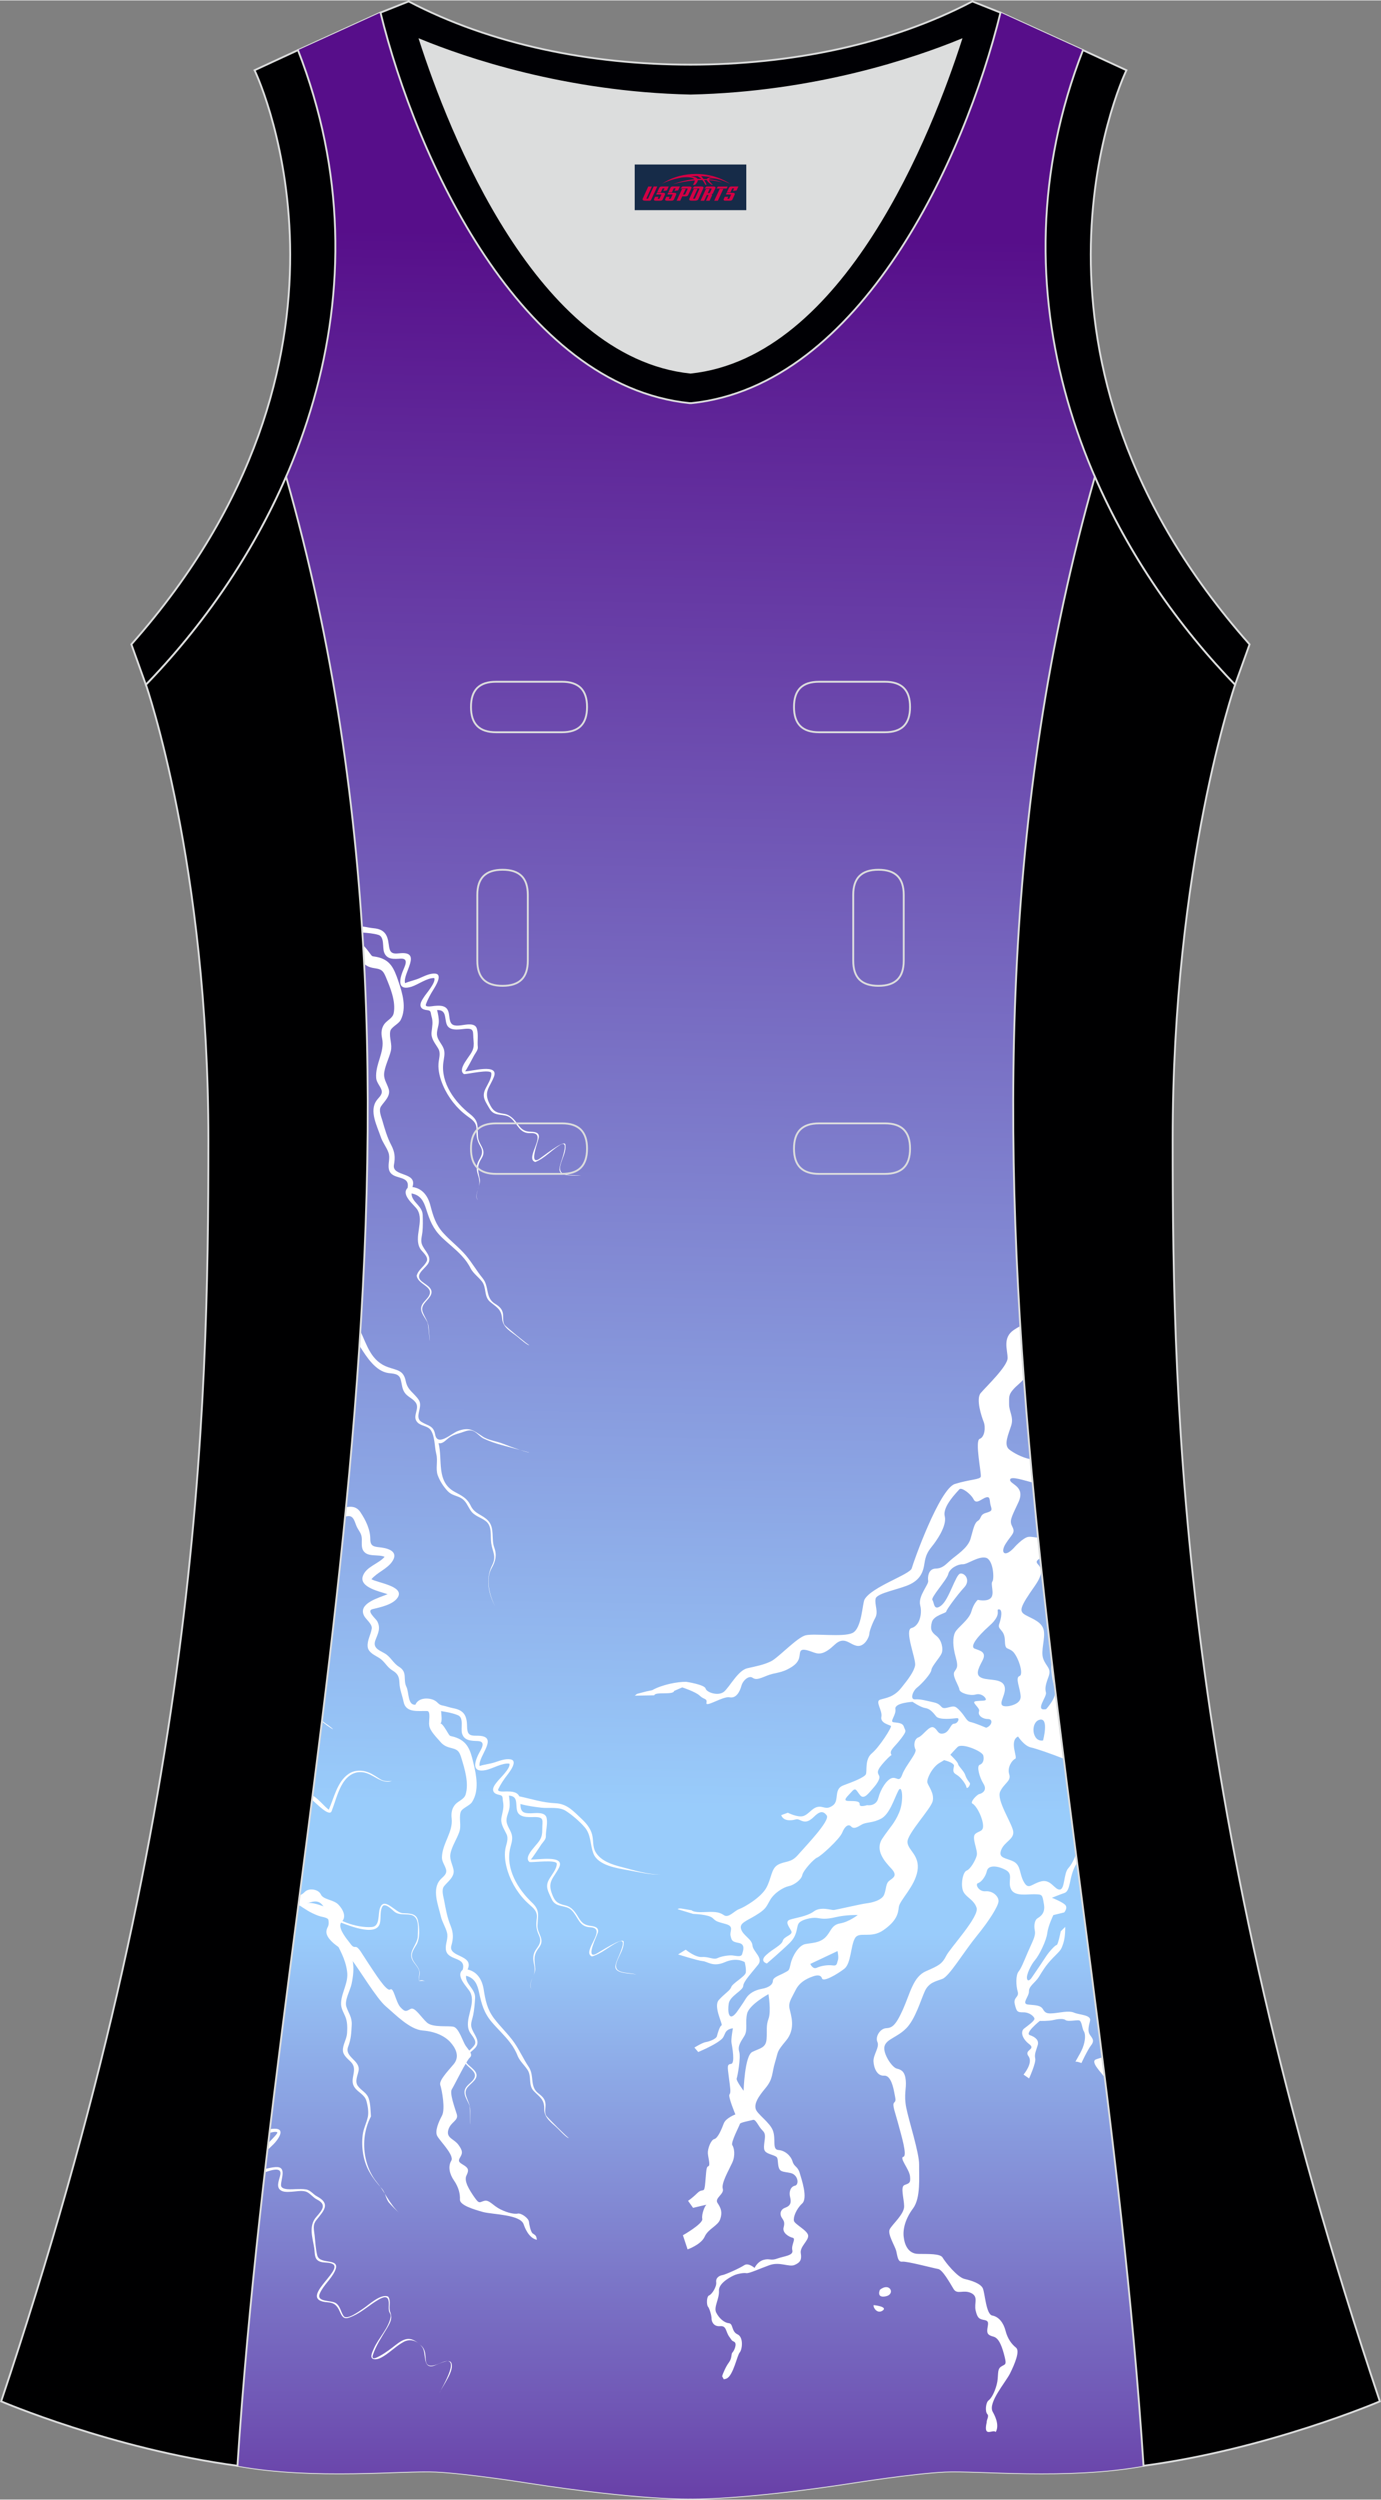 <?xml version="1.0" encoding="utf-8"?>
<!-- Generator: Adobe Illustrator 24.0.1, SVG Export Plug-In . SVG Version: 6.00 Build 0)  -->
<svg xmlns="http://www.w3.org/2000/svg" xmlns:xlink="http://www.w3.org/1999/xlink" version="1.1" id="图层_1" x="0px" y="0px" width="297.02px" height="537.6px" viewBox="0 0 297.02 537.43" enable-background="new 0 0 297.02 537.43" xml:space="preserve">
<rect x="0" y="0" width="297.02" height="537.43" fill="#808080" stroke="none"/>
<g>
	<path fill="none" stroke="#DCDDDD" stroke-width="0.4" stroke-miterlimit="22.926" d="M148.51,537.23c0,0,10.9,0.27,34.98-3.44   c0,0,12.74-2.03,19.79-2.38c7.05-0.34,26.09,1.74,42.67-1.25c-9.3-142.65-51.34-284.06-10.47-427.71   c-11.94-27.52-15.15-59.44-2.56-91.75l-17.74-8.07c-7.69,31.38-30.1,80.28-66.52,83.98l-0.15-0.01l-0.15,0.01   c-36.42-3.71-58.83-52.6-66.52-83.99L64.1,10.7c12.59,32.31,9.37,64.23-2.56,91.75c40.88,143.65-1.16,285.06-10.46,427.71   c16.57,3,35.62,0.91,42.67,1.25s19.79,2.38,19.79,2.38C137.61,537.51,148.51,537.23,148.51,537.23z"/>
	
		<linearGradient id="SVGID_1_" gradientUnits="userSpaceOnUse" x1="-1842.046" y1="421.195" x2="-1847.945" y2="83.218" gradientTransform="matrix(1 0 0 -1 1993.011 471.585)">
		<stop offset="0" style="stop-color:#570E8A"/>
		<stop offset="1" style="stop-color:#99CCFB"/>
	</linearGradient>
	<path fill="url(#SVGID_1_)" d="M63.86,412.13h169.31c-13.43-102.93-27.28-205.72,2.31-309.68C223.54,74.93,220.33,43,232.92,10.7   l-17.74-8.08c-11.14,4.56-35.75,13.01-66.66,13.69h-0.02c-19.71-0.43-36.85-4.02-49.58-7.75c-4.61-1.35-8.65-2.72-12.01-3.96   C85,3.89,83.3,3.22,81.84,2.62L64.1,10.7c12.59,32.3,9.37,64.23-2.56,91.75c0,0.02,0.01,0.03,0.02,0.05   c0.01-0.02,0.01-0.03,0.02-0.05C91.14,206.41,77.29,309.19,63.86,412.13z"/>
	
		<linearGradient id="SVGID_2_" gradientUnits="userSpaceOnUse" x1="-1844.502" y1="-108.62" x2="-1844.502" y2="55.663" gradientTransform="matrix(1 0 0 -1 1993.011 471.585)">
		<stop offset="0" style="stop-color:#570E8A"/>
		<stop offset="1" style="stop-color:#99CCFB"/>
	</linearGradient>
	<path fill="url(#SVGID_2_)" d="M64.04,410.73h168.94c5.19,39.77,10.35,79.55,12.95,119.44c-16.57,2.99-35.62,0.91-42.67,1.25   s-19.79,2.37-19.79,2.37c-24.08,3.72-34.98,3.44-34.98,3.44s-10.9,0.28-34.98-3.44c0,0-12.74-2.03-19.79-2.37   c-7.04-0.35-26.07,1.74-42.63-1.25C53.69,490.28,58.85,450.49,64.04,410.73z"/>
	<path fill="#FFFFFF" d="M147.6,361.58c0,0,3.95,0.59,4.16,1.45c0.22,0.85,2.8,1.72,4.02,0.62s3-4.56,4.96-4.99   c1.96-0.44,3.54-0.74,5.08-1.49c1.54-0.75,5.57-5.09,7.4-5.58s8.04,0.44,10.1-0.5c2.06-0.94,2.15-6.4,2.63-7.23   c1.56-2.74,9.8-5.36,10.15-6.7c0.35-1.35,5.98-17.11,9.28-18.13c3.31-1.02,5.37-0.93,5.56-1.56s-1.33-7.74-0.23-8.14   c1.1-0.4,1.31-2.53,0.85-3.67c-0.46-1.14-1.7-4.9-0.64-6.17c1.06-1.27,5.79-5.75,5.79-7.53c0.01-1.78-1.16-4.35,1.34-6.05   c0.5-0.34,0.97-0.61,1.4-0.84c0.23,3.77,0.49,7.55,0.77,11.33c-0.26,0.35-0.57,0.68-0.92,0.98c-2.59,2.25-2.24,2.73-2.27,4.42   s1.05,2.79,0.45,4.7c-0.61,1.9-1.66,4.11-0.43,5.11c0.86,0.7,2.8,1.78,4.59,2.1c0.15,1.67,0.3,3.35,0.46,5.02   c-1.88-0.47-4.74-1.46-4.85-0.63c-0.15,1.03,3.45,1.36,1.76,4.92c-1.68,3.56-1.92,3.97-1.25,5.27s-0.22,1.62-1.45,3.57   c-1.23,1.94-0.26,3.04,1.69,0.98l0,0l0,0l0,0c0,0,2-2.31,3.23-2.44c0.6-0.06,1.35,0.14,2.04,0.17c0.15,1.48,0.31,2.95,0.46,4.42   c-0.15,0.08-0.3,0.19-0.45,0.31c-1.42,1.22,2.59,0.93-0.7,5.63s-3.5,5.48-1.96,6.32s3.47,1.45,3.86,3.22   c0.39,1.78-0.71,4.46-0.1,6.16c0.6,1.7,1.82,2,1.14,3.84c-0.69,1.84-0.79,2.53-0.56,3.43s-2.54,4.06,0.04,3.56l0,0l0,0l0,0   c0,0,2.48-2.68,1.9-4.29c-0.45-1.25-1.04-4.42-0.73-6.46c0.84,7.14,1.73,14.28,2.63,21.42c-2.7-1.09-6.13-2.25-7.07-2.44   c-1.45-0.31-2.77-2.35-2.77-2.35l0,0l0,0l0,0c-2,0.96,0.01,4.57-0.62,4.8c-0.63,0.23-1.77,1.86-1.28,3.32   c0.48,1.46-1.08,1.89-1.94,3.7s2.44,6.68,2.78,8.48c0.34,1.79-1.89,2.28-2.58,4.12c-0.68,1.84,1.11,1.65,2.7,2.48   c1.59,0.83,1.2,2.7,2.22,4.43c1.01,1.73,1.58,0.36,3.69-0.18c2.1-0.54,2.88,1.85,4.01,1.76c1.13-0.08,0.79-3.47,1.83-4.59   c0.63-0.69,1.25-1.86,1.67-3.07l0.24,1.87c-1.11,1.63-1.38,3.52-1.61,4.53c-0.24,1.07-0.51,1.82-1.21,2.03   c-0.69,0.21-2.62,1-2.62,1s2.23,0.87,2.86,1.53s-0.22,1.62-0.22,1.62l-2.33,0.57c0,0-1.1,2.23-1.31,3.89   c-0.21,1.66-1.73,4.74-2.62,5.77c-0.89,1.02-1.94,3.23-1.73,4.04s0.9-0.09,0.9-0.09s2.19-3.17,3.05-4.52   c0.86-1.34,2.14-2.65,2.43-2.66s0.87-2.93,0.87-2.93l0.96-0.96c0,0,0.07,2.08-0.42,3.56s-0.56,1.42-2.2,3.09   c-1.65,1.68-2.35,3-3.08,4.16c-0.74,1.16-2.15,1.95-2.1,3.06c0.05,1.1-1.68,2.67-0.2,2.83c1.48,0.16,2.69,0.09,3.21,1   s1,0.97,2.29,0.87c1.3-0.1,3.26-0.63,4.4-0.13c1.13,0.5,3.8,0.46,3.44,1.78c-0.35,1.32-0.52,2.27-0.02,3s1.05,1.2,0.25,2.24   c-0.8,1.04-2.08,3.82-2.08,3.82s-0.96-0.38-1.22-0.28c-0.27,0.1,0.85-1.41,1.47-2.94s0.67-3.02,0.26-3.63   c-0.41-0.6-0.38-2.27-1.08-2.34c-0.71-0.06-2.36,0.32-2.86-0.06s-1.72-0.22-2.67,0.01s-2.86,0.18-2.86,0.18s-3.32,2.65-2.13,3.06   c1.2,0.41,2,1.1,1.69,2.14c-0.3,1.05-0.77,1.96-0.54,2.86c0.23,0.9-1.32,4.31-1.32,4.31l-1.19-0.83c0,0,2.13-2.5,1.07-3.94   s1.71-1.42,0.14-2.62c-1.57-1.2-1.9-2.72-1.08-3.35c0.82-0.63,2.33-1.69,2.21-2.16s-1.08-1.34-2.4-1.32   c-1.32,0.01-1.43-0.19-1.82-1.73c-0.39-1.54,1-1.48,0.62-2.75s-0.43-3.49,0.18-4.27c0.61-0.78,1.05-1.97,2.03-4.25   c0.98-2.27,1.72-3.43,1.47-4.6c-0.24-1.18,0.02-2.2,0.5-2.56c0.49-0.36,1.83-0.95,1.47-3.06s-0.31-2.13-1.99-2.17   c-1.68-0.04-4.34,0.55-5.11-1.13s0.63-3.17-1.16-4.11c-1.79-0.94-3.72-1.08-4.02,0.25c-0.3,1.32-1.28,2.43-1.92,2.61   c-0.64,0.19,0.13,1.87,1.65,1.74c1.52-0.13,2.81,1.08,2.78,2.12c-0.02,1.04-1.98,4.18-4.75,7.57c-2.76,3.39-5.86,8.63-7.34,9.16   c-1.47,0.54-2.9,0.78-3.76,2.63c-0.85,1.85-2.04,6.02-4.01,8s-4.25,2.29-4.66,3.84s1.62,4.6,2.66,4.82   c1.04,0.23,1.74,0.73,1.91,2.53c0.17,1.81-0.45,3.01,0.1,5.85s2.8,9.68,2.77,12.27c-0.04,2.58,0.38,7.15-1.3,9.4   c-1.67,2.24-2.21,4.45-2.02,6.11c0.19,1.66,0.92,3.64,3.12,3.68c2.2,0.04,4.75-0.09,5.26,0.8c0.51,0.89,3.14,4.23,4.73,4.59   c1.58,0.36,3.42,1,3.9,1.99s0.68,5.64,2.06,5.88c1.39,0.25,2.4,1.56,2.84,3.27c0.43,1.71,1.31,2.89,2.24,3.62   c0.93,0.73-0.3,3.57-1.25,5.51c-0.95,1.93-4.83,6.33-3.76,8.28c0.33,0.6,1.55,2.72,0.67,4.36c-0.65-0.69-2.73,1.36-1.96-2.06   c-0.03-0.59,0.55-1.34,0.17-1.74c-0.59-0.63-0.34-2.57,0.22-2.98s1.31-1.65,1.77-3.43c0.47-1.78,0-3.17,0.87-3.8   c0.88-0.63,1.32-0.25,0.84-2.15c-0.48-1.91-1.13-4.01-2.39-4.34c-1.27-0.33-1.45-0.71-1.33-1.71s0.47-1.67-0.65-1.87   c-1.12-0.2-1.49-0.42-1.87-2.03c-0.38-1.61,0.68-2.98-0.99-3.78c-1.67-0.79-2.97,0.42-3.75-0.85c-0.78-1.28-2.38-4.18-3.34-4.32   c-0.96-0.15-6.7-1.7-7.7-1.57c-1,0.14-1.04-1.27-1.31-2.33c-0.27-1.05-1.93-3.62-1.38-4.66c0.54-1.04,3.12-3.22,3.09-4.93   c-0.03-1.72-0.86-4.2,0.08-4.56c0.94-0.37,1.37-0.36,1.18-1.91c-0.19-1.54-2.35-3.93-1.43-4.16c0.92-0.22-0.49-4.77-1.12-7.16   c-0.63-2.39-1.33-4.02-0.87-4.48c0.46-0.45,0.31-0.7,0.08-1.97c-0.24-1.27-0.77-3.95-2.24-3.84c-1.47,0.11-2.19-1.59-2.27-3.05   s1.35-3.06,0.84-4.19c-0.52-1.12,0.59-2.88,1.84-2.96s2.02-0.41,3.64-4.01c1.61-3.6,2.2-7.06,5-8.27s3.45-1.58,4.33-3.31   c0.88-1.72,7.15-8.42,6.52-10.32c-0.62-1.9-2.6-2.3-3-3.89c-0.4-1.58,0.12-3.83,0.88-4.11c0.77-0.28,1.89-2.16,2.16-3.26   s-1.17-3.82-0.33-4.6s1.94-0.38,1.64-2.28c-0.31-1.9-1.58-3.96-2.22-4.23c-0.65-0.28,0.94-1.98,1.48-2.08   c0.55-0.11,1.76-0.78,0.88-2.19c-0.88-1.41-1.54-3.83-0.81-4.1c0.74-0.27,0.98-1.1,0.76-2.01c-0.23-0.9-4.55-2.74-5.52-1.82   c-0.49,0.46-0.98,1.06-1.57,1.67c0.44,0.42,1.62,1.58,1.69,2.04c0.06,0.45,1.23,1.44,1.51,2.3c0.27,0.86,0.7,1.31,0.98,1.71   c0.27,0.4-0.62,1.52-0.71,0.93c-0.09-0.59-1.18-2.16-2.15-2.7c-0.97-0.53-0.63-1.11-0.53-1.87c0.08-0.61-1.52-1.09-2.13-1.25   c-0.24,0.17-0.51,0.33-0.79,0.48c-1.78,0.93-2.99,3.62-2.81,4.35c0.19,0.73,1.57,2.33,1.14,4.02c-0.44,1.7-5.52,7.01-5.42,8.8   c0.11,1.78,2.72,2.8,2.15,6.19c-0.58,3.38-3.86,6.31-4.01,7.77s-0.51,2.99-3.29,4.94s-5.25,0.14-6.16,1.78   c-0.91,1.64-0.82,5.4-2.25,6.52c-1.44,1.13-4.54,2.96-4.82,2.08c-0.28-0.88-1.26-0.66-1.9-0.44c-0.63,0.23-2.76,0.91-3.75,2.91   c-0.99,1.99-1.62,2.69-1.32,4.08c0.29,1.38,1.37,4.27-0.74,6.81c-2.11,2.55-1.63,2.18-2.38,4.65s-0.37,3.54-2.04,5.56   c-1.68,2.01-2.39,3.26-2.15,4.43c0.24,1.17,3.1,2.94,3.75,4.8c0.65,1.87-0.24,4.02,1.16,4.11c1.41,0.1,2.67,1.23,3.03,2.45   c0.37,1.22,1.13,1.04,1.56,2.52c0.43,1.48,1.77,5.38,0.51,6.54c-1.26,1.16-1.95,2.95-1.76,3.73c0.19,0.77,3.06,2.11,3.06,3.23   c0,1.12-1.82,2.34-1.59,3.71c0.23,1.36-0.07,1.99-1.31,2.53c-1.24,0.54-3.18-0.76-5.45,0.06c-2.26,0.82-4.37,1.82-4.96,1.71   c-0.6-0.11-1.8,0.15-2.33,0.34s-3.66,1.66-3.55,3.44c0.1,1.78-1.18,3.52-0.59,4.7c0.59,1.19,1.7,2.19,2.71,2.28   c1,0.1,0.51,1.78,1.87,2.4c1.36,0.63,1.01,3.32,0.47,3.9s-1.38,4.99-2.83,5.61c-0.26,0.11-0.46,0.15-0.6,0.15l-0.34-0.63   c0.04-0.23,0.13-0.44,0.13-0.44s0.58-1.56,1.31-2.53s0.45-1.85,0.77-2.15s1.08-1.89,0.4-2.29c-0.68-0.41-0.29-0.03-1.08-1.1   c-0.79-1.07-0.56-2.41-1.96-2.28c-1.4,0.13-1.85-0.96-1.85-1.62c0.01-0.66-0.45-2.22-0.77-2.57s-0.34-2.22,0.25-2.43   c0.58-0.21,1.66-1.86,1.52-2.84c-0.13-0.98,0.73-1.43,1.34-1.52s3.81-1.52,4.69-2.13c0.88-0.6,2.22,0.59,2.22,0.59   s0.58-1.33,1.92-1.73c1.34-0.39,1.5,0.25,2.97-0.29c1.48-0.53,3.52-0.63,3.23-1.78c-0.29-1.15,0.86-2.51,0.07-2.69   s-2.27-1.04-1.94-2.23s-0.03-1.48-0.43-2.13s-0.37-1.69,0.79-2.11c1.16-0.42,1.32-1.14,1.03-2.29c-0.29-1.15,0.12-2.24,1.05-2.44   c0.93-0.19,0.72-2.37-0.98-2.73c-1.7-0.36-2.39-0.11-2.62-1.71s0.12-1.68-1.36-2.19c-1.48-0.52-1.83-0.74-1.67-2.27   s0.44-2.22-0.39-3.01s-1.39-2.42-2-2.24s-2.77,0.54-2.83,0.87c-0.06,0.32-2.01,4-1.63,4.56c0.38,0.56,0.72,2.17-0.02,3.79   s-2.39,4.42-2.03,5.6c0.35,1.18-1.85,1.98-1.12,3.07c0.73,1.09,1.07,1.95,0.58,3.43c-0.48,1.49-2.58,2.06-3.35,3.79   s-3.68,2.74-3.68,2.74l-1-3.04c0,0,4.37-2.48,4.16-3.52c-0.21-1.05,0.63-2.94,0.9-3.04c0.26-0.09-2.88,0.67-2.88,0.67l-1.08-1.52   c0,0,0.7-0.4,2-1.66c1.29-1.26,1.48,0.4,1.71-2.31c0.24-2.7,0.2-3.3,0.67-3.47s-0.05-1.8-0.12-2.76c-0.07-0.95,0.64-2.9,1.4-3.08   s1.58-2.16,2.02-3.35c0.45-1.19,2.5-1.94,2.5-1.94s-1.62-3.9-1.27-4.3c0.36-0.41,0.15-1.46-0.14-3.73   c-0.29-2.28-0.41-2.75,0.49-2.84s0.23-3.73,0.09-4.52c-0.14-0.79,0.3-3.13,0.3-3.13s-1.17,0.03-1.64,0.99   c-0.48,0.97-0.32,1.12-1.77,2.07c-1.46,0.95-4.05,2.04-4.05,2.04l-0.82-0.96c0,0,1.74-1.08,2.46-1.18s2.24-0.68,2.38-1.26   c0.14-0.59,0.6-2.18,0.99-2.32s-1.84-4.08-0.58-5.47c1.25-1.4,2.42-2.01,2.68-2.8c0.26-0.79,2.99-2.26,3.12-3.09   c0.13-0.85-0.23-2.25-0.23-2.25s-1.67-1.13-4.25,0c-2.59,1.13-3.71-0.14-4.77-0.22c-1.05-0.09-5.31-1.44-5.31-1.44l1.64-1.02   c0,0,2.04,1.69,3.5,1.58c1.46-0.11,2.46,0.65,3.34,0.23c0.87-0.41,2.37-0.63,3.13-0.58c0.76,0.05,1.96,0.46,2.17-0.28   c0.22-0.73,0.73-2.13-0.73-2.4c-1.45-0.27-1.5-0.48-1.76-1.51s0.87-2-0.99-2.54s-2.02-0.48-2.86-1.29s-4.19-0.9-4.19-0.9   l-3.36-1.02c0.08-0.09,0.38-0.21,0.78-0.14l2.22,0.37c0,0,0.38,0.51,2.6,0.4c2.21-0.1,3.29-0.09,4.33,0.64   c1.05,0.74,2.19-0.88,3.34-1.3c1.16-0.42,4.66-2.49,5.8-4.54c1.15-2.05,1.02-4.15,2.53-4.99c1.52-0.83,2.78-0.36,4.25-2.06   s7.03-7.42,6.23-8.53s-1.6-0.86-2.79,0.32c-1.2,1.18-2.01,1.15-2.93,0.69s-0.9,0.05-2.35,0.02c-1.45-0.03-1.72-1.1-1.72-1.1   l1.42-0.52c0,0,2.04,1.03,3.23,0.74s1.92-1.73,3.18-1.99c1.25-0.27,1.75,0.77,3.26-0.3c1.51-1.06,0.08-3.54,2.29-4.34   c2.21-0.8,4.45-1.71,4.81-2.35c0.35-0.64-0.3-3.21,1.32-4.55c1.61-1.34,4.37-5.66,4.08-5.88s-2.34-0.6-2.05-1.96   c0.28-1.37-1.42-3.32-0.25-3.69s2.87-0.48,4.49-2.48c1.62-1.99,2.77-3.58,3.02-4.88c0.24-1.31-2.4-7.64-0.77-8.04   c1.62-0.4,2.37-2.92,1.86-4.89c-0.5-1.97,1.86-4.46,1.72-5.26c-0.14-0.79,0.03-2.58,1.58-2.63c1.54-0.04,2.09-0.81,3.27-1.84   c1.17-1.03,3.66-2.55,4.25-4.54c0.59-1.99,0.8-3.42,1.6-3.9c0.8-0.48,0.36-1.3,1.7-1.69c1.34-0.4,1.36-0.54,1.05-1.55   c-0.31-1.01,0-2.06-0.97-1.8s-2.12,1.61-2.71,0.43c-0.59-1.19-2.63-2.69-3.07-2.15c-0.44,0.53-3.67,3.67-3.14,5.77   c0.53,2.1-1.85,5.4-2.81,6.58c-0.96,1.19-1.32,2.03-1.56,3.61c-0.23,1.58-0.73,3.26-2.97,4.4c-2.24,1.14-7.28,1.9-7.53,3.16   c-0.26,1.26,0.64,2.76-0.06,4.08c-0.7,1.33-1.28,2.9-1.29,3.51c-0.02,0.62-1.02,2.8-2.63,2.55c-1.61-0.26-2.75-2.23-4.83-0.25   c-2.09,1.98-3.2,2.1-4.33,1.72s-2.63-1.05-3.01-0.31c-0.39,0.75,0.23,2.06-2,3.44c-2.24,1.38-3.41,1.06-5.23,1.81   c-1.82,0.76-2.41,0.92-3.11,0.43c-0.7-0.49-2.01,0.45-2.37,1.75s-1.14,2.75-2.54,2.47c-1.4-0.29-5.18,2.26-4.98,1.21   c0.19-1.05-0.51-0.65-1.42-1.54c-0.92-0.88-3.79-1.8-3.79-1.8l-1.75,0.76c-0.14,0.95-4.07,0.1-4.27,0.94l-4.18,0.08l0.48-0.39   l1.97-0.52l1.29-0.27C142.41,362.17,145.77,361.54,147.6,361.58L147.6,361.58z M237.95,449.39c-0.29-2.35-0.58-4.7-0.88-7.05   c-0.44,0.15-0.92,0.26-1.37,0.44c-1.3,0.52,1.4,3.04,1.67,3.64C237.52,446.76,237.6,448.08,237.95,449.39L237.95,449.39z    M222.89,326.92l-0.12-1.24C222.51,326.16,222.62,326.56,222.89,326.92L222.89,326.92z M187.9,495.61c-0.15,0.52,0.79,2,1.96,1.16   C191.02,495.92,187.9,495.61,187.9,495.61L187.9,495.61L187.9,495.61L187.9,495.61L187.9,495.61z M189.25,492.31   c0,0-0.85,1.85,1.27,1.41C192.65,493.27,191.4,490.6,189.25,492.31L189.25,492.31L189.25,492.31L189.25,492.31L189.25,492.31z    M224.34,374.19c0,0,1.33-4.97-0.73-4.46C221.56,370.24,221.92,374.6,224.34,374.19L224.34,374.19L224.34,374.19L224.34,374.19   L224.34,374.19z M216.84,366.82c0,0,2.79-0.32,2.68-2.14c-0.12-1.83-1.24-3.99-0.24-4.35s-0.37-4.4-1.52-5.33   c-1.16-0.94-1.57-0.08-1.64-2.4c-0.07-2.31-1.65-2.2-1.22-3.44c0.44-1.23,0.8-3.19-0.06-3.16c-0.85,0.03,0.87,0.94-1.99,3.48   s-4.25,4.54-3.23,4.96c1.03,0.42,2.7,0.65,1.69,2.56s-1.6,3.2-0.08,3.77c1.53,0.57,4.43,0.02,4.86,1.92   C216.51,364.6,213.81,367.13,216.84,366.82L216.84,366.82L216.84,366.82L216.84,366.82L216.84,366.82z M212.09,371.45   c1.18-0.34,1.65-1.86,0.39-1.87c-1.27-0.01-2.23-0.87-1.91-1.65c0.32-0.77-1.9-2.02-0.67-2.19c1.23-0.16,2.25,0.02,2.13-0.45   s-1.02-1.31-2.2-0.98s-3.41-0.3-3.5-1.11s-1.59-2.88-1.07-3.77c0.52-0.89,0.92-0.9,0.28-3.19s-0.66-4.2-0.13-5.28s3-2.68,3.51-4.5   c0.52-1.82,1.38-2.51,1.38-2.51s2.02,0.48,2.83-0.42c0.81-0.9-0.13-2.99,0.31-3.53c0.44-0.53,0.22-4.8-1.47-5.12   c-1.69-0.31-3.88,1.46-4.93,1.42c-1.04-0.04-2.82,0.89-3.09,2.1c-0.27,1.22-3.83,5.04-3.41,5.59c0.42,0.54,0.23,2.49,1.91,1.17   c1.68-1.31,3.09-6.64,4.06-6.85c0.98-0.22,2.31,1.4,0.87,2.96c-1.45,1.56-3.84,4.81-3.86,5.19s-2.73,0.81-3.1,2.29   c-0.37,1.49-0.16,2.07,0.98,2.96c1.15,0.9,1.52,2.81,1.12,3.75c-0.4,0.94-2.12,2.74-2.2,3.56s-2.06,2.99-3.06,3.78   c-1.01,0.79-1.58,2.63-0.45,2.55c1.13-0.08,2.19,0.23,4.08,0.66c1.89,0.44,1.25,1.51,2.76,1.15c1.52-0.37,1.69-0.57,2.89,0.73   c1.19,1.3,1.29,2.15,2.26,2.35C209.77,370.46,212.09,371.45,212.09,371.45L212.09,371.45L212.09,371.45L212.09,371.45   L212.09,371.45z M186.48,388.1c0,0,1.94,0.37,2.43-1.54c0.49-1.9,1.77-3.91,2.88-4.27s1.6,1.1,2.27-0.78s3.25-4.64,2.83-5.42   c-0.43-0.78-0.28-2.24,0.67-2.58c0.95-0.35,2.32-2.62,3.26-2.12c0.93,0.5,0.8,1.57,2.11,1.29c1.31-0.29,1.48-2.08,2.28-2.1   c0.8-0.01,1.34-1.28,0.56-1.19c-0.78,0.1-3.74,0.43-4.4-0.36c-0.66-0.79-1.27-1.64-2.35-1.81c-1.08-0.17-2.75-1.34-2.75-1.34   s-3.91,0.21-3.69,1.53s-1.32,2.73-0.42,2.86c0.9,0.14,1.97,0.07,2.26,1c0.29,0.92,0.75,0.7-0.63,2.52   c-1.38,1.81-2.34,2.35-2.19,3.18c0.16,0.83,0.64-0.42-1.29,1.69c-1.94,2.11-1.56,2.44-1.23,3.11c0.34,0.67-0.65,1.97-1.46,2.87   c-0.81,0.9-1.78,2.29-2.59,1.36c-0.81-0.92-0.93-1.86-1.82-0.83c-0.89,1.02-2.19,2.02-0.69,2.03c1.5,0.02,2.42,0.01,2.37,0.73   C184.84,388.65,186.48,388.1,186.48,388.1L186.48,388.1L186.48,388.1L186.48,388.1L186.48,388.1z M158.41,432.67   c0,0,1.32-1.83,2-2.97c0.69-1.14,1.95-1.83,3.44-2.1c1.48-0.26,2.36-0.9,2.38-1.71c0.02-0.8,1.48-1.19,2.49-1.75   c1.01-0.55,0.99-0.4,1.34-1.98c0.35-1.58,1.71-3.9,3.13-4.18s3.05-0.22,4.3-1.42s1.27-2.7,3.2-3.03s3.8-1.81,3.8-1.81   s-2.54-0.06-4.77,0.47c-2.22,0.53-3.03,0.31-4.04,0.16s-3.53,0.35-3.98,1.31s-0.15,2.39-1.89,4.1c-1.75,1.71-4.87,4.39-4.87,4.39   s-1.66-0.43-0.17-1.81s3.32-2.1,3.59-3.08c0.27-0.99,2.28-1.21,1.82-2.11c-0.46-0.9-1.43-2-0.32-2.41c1.11-0.4,3.68-0.68,5.18-1.79   c1.5-1.11,3.73-0.24,4.29-0.3s5.88-1.3,7-1.43s3.41-0.63,3.87-1.97c0.47-1.34,0.28-2.3,1.1-2.92c0.82-0.63,1.8-1.07,0.44-2.55   c-1.35-1.47-3.7-3.93-1.94-6.54c1.75-2.6,2.54-3.12,3.59-5.56s0.68-6.37-0.2-4.65c-0.88,1.73-1.84,4.97-3.66,5.96   s-3.21,0.7-4.21,1.3c-1,0.6-1.7,0.99-2.26,0.4c-0.55-0.6-1.35-0.11-1.91,1.3c-0.56,1.42-4.63,5.1-5.37,5.37   c-0.73,0.27-3.03,2.78-3.23,3.79c-0.21,1.01-1.76,2.13-2.91,2.37c-1.15,0.23-3.19,1.48-4.05,3.06c-0.87,1.58-1,1.96-3.04,3.21   c-2.04,1.26-3.66,1.66-3.13,3.06s2.3,2.06,2.42,3.42c0.11,1.36,2.39,2.64,1.22,4.13c-1.17,1.5-3.18,3.59-3.21,4.58   c-0.03,1-2.85,2.11-3.12,3.8C156.47,432.49,156.71,434.83,158.41,432.67L158.41,432.67L158.41,432.67L158.41,432.67L158.41,432.67z    M180.13,419.48l-5.85,2.76c0,0,0.51,1.24,1.39,0.83c0.87-0.41,2.33-0.66,3.38-0.51c1.05,0.16,0.92-0.45,1.16-1.1   C180.44,420.82,180.13,419.48,180.13,419.48L180.13,419.48L180.13,419.48L180.13,419.48L180.13,419.48z M159.93,449.52   c0,0,0.22-7.51,1.85-8.34c1.63-0.82,2.95-0.84,3.09-2.76s-0.15-2.84,0.43-4.41c0.58-1.56-0.02-5.27-0.02-5.27s-4.09,2.23-4.58,4.14   s0.2,3.52-0.61,4.85c-0.81,1.32-1.46,2.17-1.1,3.39c0.37,1.22-0.37,5.33-0.55,5.76C158.27,447.32,159.93,449.52,159.93,449.52z"/>
	<path fill="#FFFFFF" d="M69.23,370.13c0.77,0.6,1.56,1.17,2.37,1.67c-0.02-0.27-1.73-1.35-1.99-1.58l-0.36-0.31L69.23,370.13   L69.23,370.13z M74.22,326.05c0.22-0.05,0.45-0.09,0.67-0.11c1.25-0.1,1.42,1.44,1.86,2.32c0.52,1.05,1.05,1.42,1.07,2.64   c0.01,0.79-0.13,1.73,0.3,2.45c0.9,1.5,3.24,0.73,4.6,1.35c-1.31,1.52-3.99,2.11-4.68,4.14c-0.83,2.45,3.76,3.34,5.32,3.89   c-1.77,0.77-6.44,1.93-5.06,4.64c0.41,0.81,1.8,1.77,1.65,2.77c-0.2,1.32-1.01,2.53-0.87,3.9c0.13,1.24,1.52,1.81,2.47,2.4   c1.18,0.73,1.63,1.93,2.8,2.65c1.19,0.73,1.51,1.34,1.56,2.72c0.04,1.35,0.62,2.73,0.89,4.06c0.49,2.46,3.15,1.92,5.08,1.99   c0.84,0.03,0.28,2.36,0.43,3.03c0.09,1.21,1.65,2.7,2.4,3.59c0.76,0.9,1.51,1.13,2.6,1.4c1.27,0.31,1.54,0.87,1.93,2.12   c0.71,2.32,1.65,5.39,0.9,7.82c-0.32,1.04-1.53,1.35-2.21,2.11c-0.76,0.85-0.92,1.92-0.79,3.02c0.34,2.97-2.05,5.4-2.09,8.41   c-0.01,0.88,0.65,1.71,0.88,2.54c0.28,1.04-0.6,1.53-1.22,2.21c-1.89,2.08-0.44,5.54,0.11,7.92c0.28,1.22,1.01,2.27,1.32,3.48   c0.33,1.27-0.38,2.34-0.25,3.59c0.28,2.61,4.5,1.44,3.62,4.41c-1.64,1.37,1.12,3.8,1.64,4.85c1.29,2.62-1.45,5.87-0.17,8.45   c0.38,0.76,1.6,1.81,1.14,2.76c-0.65,1.13-2,1.63-2.47,2.91c0.04,2.06,3.86,2.73,1.98,4.87c-0.54,0.61-1.4,1.13-1.65,1.95   c-0.37,1.22,0.67,2.39,1.02,3.48c0.14,0.45,0.05,3.94,0.12,3.94c0,0,0.03-2.72,0.03-2.93c0-1.25-0.55-2.07-0.92-3.25   c-0.5-1.59,0.97-2.23,1.82-3.28c1.24-1.52-0.38-2.42-1.39-3.39c-1.56-1.49,0.63-2.52,1.54-3.56c1.37-1.54-0.5-3-0.82-4.53   c-0.18-0.86,0.24-1.73,0.4-2.57c0.23-1.19,0.33-2.4,0.4-3.6c0.13-2.01-2.13-2.97-1.94-4.83c1.85,0.5,2.43,1.84,2.81,3.65   c0.52,2.46,1.05,4.35,2.71,6.31c1.29,1.52,2.77,2.86,3.97,4.45c0.67,0.88,1.24,1.84,1.62,2.88c0.49,1.12,1.44,1.94,2.11,2.95   c0.95,1.44,0.09,3.28,1.35,4.57c1.32,1.35,2.27,1.77,2.24,3.85c-0.02,2.02,1.73,3.01,3.03,4.32c0.21,0.21,2.03,2.14,2.25,1.9   c-0.09,0.12-4.74-4.53-4.9-4.86c-0.32-0.72-0.07-1.58-0.1-2.34c-0.03-1.1-0.67-1.73-1.5-2.35c-1.99-1.49-0.82-3.77-2.11-5.71   c-1.14-1.7-1.97-3.58-3.13-5.25c-1.31-1.87-3.01-3.42-4.37-5.24c-1.45-1.94-1.82-3.85-2.19-6.18c-0.32-2.03-1.34-3.81-3.46-4.29   c1.48-3.24-4.24-2.56-3.49-5.15c0.45-1.58,0.45-2.71-0.17-4.26c-0.73-1.79-1.04-3.55-1.39-5.44c-0.16-0.87-0.64-2.31,0.01-3.09   c0.85-1.03,2.33-2.04,2-3.58c-0.31-1.43-0.98-2.25-0.56-3.79c0.41-1.49,1.29-2.79,1.8-4.24c0.51-1.44-0.1-2.85,0.29-4.26   c0.24-0.88,1.92-1.36,2.46-2.19c1.6-2.48,0.93-5.79,0.29-8.45c-0.66-2.75-1.25-4.71-4.15-5.57c-1.02-0.3-0.83-0.01-1.42-1   c-0.12-0.2-1.22-2.13-1.56-1.85c0.52-0.29,0.21-2.14,0.19-2.7c1.21,0.21,2.49,0.42,3.63,0.9c1.3,0.55,0.57,2.73,0.86,3.86   c0.45,1.68,2.06,1.63,3.47,1.69c1.82,0.13,0.61,1.77,0.11,2.77c-1.1,2.19-1.27,4.05,1.58,3.46c1.43-0.3,3.59-1.62,5.05-1.37   c0.28,0.98-2.05,3.13-2.59,3.82c-0.42,0.54-1.2,1.41-0.84,2.17c0.22,0.46,0.79,0.63,1.24,0.72c0.9,0.18,0.64,0.56,0.8,1.42   c0.25,1.32-0.07,2.11-0.32,3.39c-0.28,1.42,0.52,2.42,1.08,3.63c0.5,1.09-0.08,2.16-0.26,3.24c-0.26,1.54,0.05,3.25,0.51,4.72   c0.84,2.66,2.44,5.19,4.52,7.05c1.03,0.92,1.93,1.57,1.74,3.09c-0.18,1.46-0.16,2.31,0.47,3.66c0.54,1.16,0.21,1.89-0.51,2.86   c-0.83,1.12-0.84,2.08-0.55,3.41c0.23,1.05,0.17,1.7-0.23,2.67c-0.25,0.61-0.98,1.97-0.31,2.55c-0.87-0.93,0.93-3.23,0.81-4.35   c-0.2-1.93-0.47-2.85,0.78-4.48c1.43-1.85-0.36-2.89-0.31-4.76c0.07-2.22,0.62-3.23-1.22-4.98c-3.02-2.87-5.68-7.27-4.65-11.65   c0.2-0.84,0.5-1.63,0.41-2.51c-0.12-1.17-1.02-2.03-1.19-3.17c-0.15-1.02,0.5-2.02,0.63-3.02c0.11-0.84,0-1.78-0.12-2.61   c2.01,0.12,1.41,1.75,1.74,3.19c0.36,1.57,2.38,1.44,3.62,1.42c2.4-0.04,1.79,0.74,1.81,2.65c0.02,1.95-0.56,2.41-1.77,3.86   c-0.55,0.65-2.05,2.37-0.96,3.17c0.74,0.1,5.85-0.59,5.85,0.37c0,1.12-1.11,2.4-1.64,3.32c-0.94,1.63-0.18,2.67,0.55,4.29   c0.89,1.96,3.02,1.1,4.29,2.39c1.48,1.49,1.54,3.54,4,3.65c3.91,0.17-2.01,5.29,0.37,6.28c2.11-0.63,3.68-2.17,5.62-3.12   c1.7-0.83,0.84,1.27,0.52,2.16c-0.34,0.97-0.91,1.9-1.09,2.92c-0.34,1.89,3.34,1.59,4.55,1.95c-1.72-0.64-5.17,0.03-4.28-2.67   c0.46-1.4,1.58-2.82,1.5-4.37c-0.07-1.25-5.36,2.35-6.11,2.65c-2.07,0.83,0.35-3.88,0.56-4.67c0.28-1.04-0.62-1.31-1.48-1.42   c-1.43-0.17-1.98-0.63-2.72-1.86c-0.7-1.17-1.42-2.24-2.83-2.56c-1.79-0.42-2.28-0.89-2.91-2.67c-0.9-2.55,0.5-3.29,1.58-5.44   c1.44-2.86-4.81-1.59-6.09-1.77c0.19,0.04,2.1-2.98,2.32-3.27c0.33-0.45,0.95-1.06,0.94-1.65c-0.03-1.23,0.4-2.67,0.19-3.85   c-0.18-1.53-2.32-1.18-3.38-1.15c-1.72,0.04-2.26-0.32-2.28-2c1.43,0.41,3,0.61,4.47,0.79c1.73,0.2,3.82-0.27,5.34,0.72   c1.39,0.91,2.92,2.23,4,3.48c1.45,1.67,1.14,3.74,1.9,5.68c0.99,2.56,5.1,3.15,7.52,3.58c2.23,0.4,4.7,1.01,6.98,0.93   c-2.75,0.01-5.86-0.95-8.51-1.64c-2.87-0.74,0.92,0.23,0,0c-2-0.52-4.37-1.27-5.5-3.15c-0.73-1.21-0.44-2.51-0.78-3.81   c-0.35-1.36-1.26-2.45-2.27-3.39c-1.77-1.65-3.09-3.24-5.63-3.35c-2.77-0.13-5.13-0.92-7.77-1.49c-0.48-1.03-1.76-1.04-2.73-1.05   c-0.37-0.01-2.11,0.2-1.78-0.49c0.5-1.07,1.22-2.13,1.94-3.06c0.48-0.62,2.37-3.06,0.69-3.35c-1.2-0.19-2.38,0.33-3.5,0.68   c-1.02,0.32-2.15,0.42-3.15,0.75c-0.39-2.14,4.55-6.59-0.63-6.51c-1.71,0.03-2.03-0.39-2.07-2.12c-0.04-2.23-0.7-3.37-2.95-3.79   c-0.8-0.15-1.56-0.45-2.36-0.6c-0.89-0.17-0.93-0.7-1.71-1.1c-1.25-0.64-3.48-0.59-4.08,0.94c-1.69,0.17-1.37-2.67-1.93-3.81   c-0.81-1.66,0.33-3.15-1.61-4.35c-1.3-0.81-1.8-2.18-3.13-2.91c-1.32-0.73-2.56-1.19-1.92-2.86c0.53-1.39,1.16-2.47,0.4-3.97   c-0.29-0.58-2.44-2.29-1.07-2.64c1.69-0.42,4.48-0.96,5.47-2.55c1.49-2.41-4.48-3.14-5.67-3.9c1.27-1.49,3.33-2.17,4.45-3.78   c1.35-1.95-0.41-2.76-2.23-3.02c-1.4-0.2-2.47-0.07-2.47-1.77c0.01-2.1-0.96-4.09-2.12-5.83c-0.8-1.21-1.9-1.32-3.11-1.07   C74.35,324.67,74.28,325.36,74.22,326.05L74.22,326.05z M77.31,289.24c0.07-1.03,0.13-2.06,0.2-3.09c1.44,3.09,2.32,6.53,6.01,7.79   c1.96,0.67,3.28,0.64,3.75,2.99c0.4,1.99,1.77,2.48,2.8,4.04c1,1.5-1.07,3.68,0.57,4.71c1.45,0.91,2.59,0.75,2.95,2.71   c0.49,2.69,3.52-0.24,4.84-0.73c2.51-0.94,3.38-0.17,5.35,1.15c1.16,0.78-0.87-0.59,0,0c1.28,0.86,2.95,0.99,4.36,1.55   c1.23,0.48,2.47,0.95,3.72,1.37c-2.56-0.73-5.44-1.31-7.84-2.46c-0.94-0.45-1.62-1.6-2.69-1.74c-0.77-0.1-1.5,0.27-2.21,0.49   c-0.93,0.25-1.86,0.55-2.64,1.13c-0.61,0.45-1.27,1.32-2.16,1.1c0.92,3.62-0.55,8.28,3.44,10.46c1.54,0.84,2.68,1.33,3.48,3   c0.87,1.81,2.48,1.87,3.73,3.2c1.48,1.56,0.65,3.92,1.33,5.77c0.6,1.64,0.3,2.97-0.55,4.45c-1.38,2.44-0.42,5.95,0.78,8.3   c-1.5-2.77-2.15-6.02-0.69-8.91c0.99-1.96,0.1-2.81-0.19-4.75c-0.23-1.52,0.26-3.6-1.12-4.71c-1.12-0.9-2.46-1.06-3.32-2.34   c-0.62-0.92-0.97-2.01-1.97-2.61c-1.01-0.61-2.06-0.6-2.93-1.52c-0.9-0.93-1.75-2.25-2.18-3.47c-0.48-1.4,0.09-3.06-0.3-4.56   c-0.23-0.9-0.27-1.86-0.42-2.78c-0.13-0.78-0.32-1.71-0.8-2.37c-0.67-0.92-2.08-0.8-2.84-1.64c-1.05-1.15,0.14-2.42-0.11-3.66   c-0.23-1.12-1.69-1.64-2.39-2.42c-0.84-0.94-0.78-2.01-1.1-3.15c-0.37-1.28-1.55-1.21-2.65-1.36c-2.7-0.39-4.62-3.39-5.96-5.48   C77.48,289.55,77.39,289.4,77.31,289.24L77.31,289.24z M113.82,312.2C113.85,312.09,113.85,312.09,113.82,312.2L113.82,312.2z    M113.82,312.2c-0.04,0.13-0.9-0.12-1.95-0.47C113,312.05,113.8,312.26,113.82,312.2z"/>
	<path fill="#FFFFFF" d="M67.23,385.99c0.03,0.02,0.07,0.05,0.1,0.07c1.28,0.83,2.2,2.08,3.38,3.03c1.14-2.55,1.79-6,4.24-7.69   c1.27-0.88,2.9-0.9,4.31-0.34c0.93,0.37,1.73,0.98,2.58,1.49c0.83,0.49,1.56,0.38,2.45,0.36c-2.36,0.78-4.02-1.65-6.34-1.89   c-2.16-0.23-3.65,1.19-4.58,2.99c-0.89,1.71-1.35,3.59-2.04,5.37c-0.5,1.3-3.18-1.56-4.23-2.43L67.23,385.99L67.23,385.99z    M64.28,408.72c0.54,0.3,1.1,0.51,1.6,0.44c1.16-0.16,2.48,0.26,3.56,0.65c1.02,0.38,2.1,0.93,2.67,1.91   c0.54,0.94,1.48,1.3,2.56,1.71c1.54,0.59,3.65,1.01,5.28,0.88c1.84-0.14,1.3-2.72,1.76-4.04c0.92-2.65,3.31,0.97,4.9,1.06   c1.33,0.08,2.89-0.05,3.27,1.52c0.37,1.53,0.5,3.94-0.35,5.33c-0.8,1.29-1.42,2.21-0.46,3.65c0.43,0.65,0.98,1.23,1.16,2.01   c0.17,0.73-0.23,1.34-0.11,2.04c0.61-0.26,0.86-0.12,1.43,0.16c-0.57-0.28-0.89-0.08-1.46-0.15c-0.17-0.85,0.34-1.62-0.05-2.46   c-0.34-0.73-0.95-1.29-1.33-2c-1.02-1.89,1.14-3.35,1.15-5.23c0.01-1.54,0.45-4.19-1.6-4.53c-1.26-0.21-2.46,0.16-3.51-0.73   c-0.42-0.36-1.97-1.95-2.51-1.03c-0.57,0.96-0.27,2.47-0.52,3.54c-0.75,3.23-7.46,0.21-9.26-0.43c0.1,1.59,0.76,2.85,1.3,4.33   c0.58,1.57,1.81,2.57,2.11,4.32c0.29,1.63,0.08,3.31-0.26,4.91c-0.29,1.34-1.55,3.48-1.12,4.84c0.48,1.48,1.24,2.23,1.16,3.92   c-0.09,1.76-0.14,3.04-0.77,4.7c-0.86,2.26,2.7,2.93,2.24,5.2c-0.2,1-0.84,2.24-0.18,3.2c0.74,1.07,1.96,1.45,2.38,2.79   c0.38,1.2,0.37,2.56,0.46,3.81c-0.74,1.43-1.21,3-1.38,4.61c-0.34,3.33,0.52,6.91,2.65,9.53c1.78,2.18,2.68,4.58,4.75,6.55   c-0.72-0.65-1.41-1.34-2.06-2.06c-0.79-0.87-0.81-2.22-1.61-3.11c-2.02-2.26-3.5-4.34-4.02-7.42c-0.23-1.36-0.27-2.77-0.1-4.14   c0.17-1.39,0.83-2.55,1.11-3.89c0.21-0.97-0.03-2.45-0.31-3.4c-0.42-1.41-1.73-1.78-2.53-2.89c-1.31-1.81,0.89-3.8-0.83-5.52   c-0.66-0.66-1.67-1.42-1.7-2.45c-0.04-1.25,0.79-2.39,0.89-3.65c0.09-1.19,0.1-2.51-0.37-3.63c-0.44-1.06-0.99-1.82-0.91-3.04   c0.14-2.31,1.68-4.38,1.28-6.75c-0.33-2.58-1.65-4.77-2.79-7.05c-0.54-1.06-0.8-1.94-0.9-3.11c-0.14-1.56-1.23-1.28-2.51-1.75   c-1.71-0.63-2.92-1.48-4.28-2.39L64.28,408.72L64.28,408.72z M58.05,457.77c0.35-0.06,0.71-0.09,1.08-0.09   c2.43,0.02,0.56,2.47-0.3,3.33c-0.42,0.42-0.87,0.84-1.32,1.26l0.18-1.49c1.23-1.26,2.15-2.21,1.93-2.34   c-0.3-0.18-0.98-0.05-1.67,0.15L58.05,457.77L58.05,457.77z M57.04,466.33l-0.08,0.72c1.13-0.37,3.57-1.28,3.35,0.4   c-0.12,0.97-1.03,2.6-0.04,3.4c0.65,0.53,1.67,0.42,2.45,0.38c0.97-0.05,2.04-0.31,3-0.05c0.85,0.23,1.59,1.29,2.43,1.71   c2.15,1.07,1.23,2.23-0.1,3.73c-1.72,1.95-0.85,4.37-0.47,6.69c0.17,1.02-0.06,2.32,1.05,2.87c0.91,0.45,1.99,0.12,2.9,0.58   c2.55,1.27-7.84,7.78-1.02,8.25c1.41,0.09,2.03,0.73,2.58,2.01c0.73,1.68,1.23,1.67,2.86,0.93c2-0.91,3.56-2.41,5.44-3.5   c1-0.58,2.11-1.02,2.22,0.55c0.04,0.59-0.06,1.18,0.02,1.76c0.06,0.47,0.49,0.82,0.4,1.32c-0.4,2.46-2.62,4.59-3.61,6.84   c-0.39,0.9-1.14,2.34,0.29,2.34c0.68,0,1.33-0.36,1.89-0.72c1.45-0.92,2.67-2.17,4.18-3c1.5-0.82,3.1-0.22,4.07,1.18   c0.86,1.25,0.01,4.51,2.3,3.99c0.69-0.16,3.41-1.71,3.89-0.73c0.83,1.65-1.93,5.13-2.55,6.58c0.72-1.57,5.07-8.63,0.27-6.51   c-0.96,0.42-2.93,1.27-3.15-0.39c-0.17-1.28,0.03-2.35-1-3.31c-2.02-1.88-3.22-1.93-5.36-0.28c-1.13,0.88-2.31,1.8-3.57,2.48   c-0.63,0.34-1.87,1.02-1.48-0.21c0.64-2.01,1.95-3.93,3.01-5.72c0.76-1.28,1.24-2.14,0.72-3.54c-0.4-1.06,0.27-2.35-0.46-3.32   c-1.66-0.63-4.16,1.82-5.43,2.65c-0.79,0.51-3.45,2.53-4.15,1.53c-0.61-0.88-0.69-2.07-1.62-2.73c-1.03-0.73-4.32-0.16-3.48-2.11   c0.76-1.77,2.39-3.03,3.22-4.77c1.49-3.11-3.23-1.23-3.78-3.42c-0.33-1.34-0.42-2.9-0.56-4.27c-0.13-1.27-0.48-2.23,0.37-3.31   c1.65-2.08,3.13-3.49,0.13-5.11c-0.83-0.44-1.39-1.33-2.33-1.48c-0.72-0.12-1.46-0.08-2.18-0.07c-0.65,0.01-3.19,0.3-3.22-0.82   c-0.03-1.38,1.34-4.07-1.15-3.92C58.53,465.98,57.79,466.15,57.04,466.33z"/>
	<path fill="#FFFFFF" d="M64.15,409.77c1.97-0.45,3.34-1.35,4.51-0.77c1.44,0.71,2.4,4.24,1.89,5.18s-0.59,1.78,0.65,3.1   c1.25,1.32,2.56,1.65,4.34,3.93c1.78,2.28,5.46,8.47,7.43,10.15c1.97,1.67,5.15,4.99,7.94,5.2c2.79,0.21,4.81,1.26,5.93,2.49   c1.13,1.24,2.14,3.09,0.72,4.77s-3.19,3.52-2.86,4.49s1.13,5.15,0.35,6.58c-0.77,1.43-1.49,3.23-1.06,4.25   c0.43,1.01,3.8,4.22,3.07,5.42c-0.73,1.21-0.41,2.83,0.6,4.28c1,1.45,1.32,2.89,1.26,4.07c-0.06,1.19,2.89,2.11,4.97,2.68   c2.08,0.55,7.95,0.52,8.72,2.61c0.24,0.65,1.03,2.96,2.85,3.37c-0.09-0.94-0.3-0.96-0.93-1.4c-0.42-0.41-0.71-1.91-0.76-2.45   c-0.08-0.85-1.72-1.94-2.39-1.79c-0.68,0.15-2.1-0.1-3.75-0.91c-1.65-0.82-2.39-2.09-3.44-1.84s-1.05,0.83-2.17-0.78   c-1.12-1.62-2.27-3.48-1.7-4.65c0.58-1.17,0.41-1.56-0.42-2.13s-1.56-0.74-0.98-1.71c0.58-0.97,0.66-1.39-0.3-2.74   c-0.97-1.35-2.69-1.44-2.2-3.23c0.5-1.78,2.27-1.96,1.82-3.39c-0.45-1.43-1.58-4.54-1.06-5.35s3.12-6.17,3.88-6.83   c0.76-0.67-0.28-1.62-0.9-2.51c-0.61-0.89-1.47-3.83-2.6-4.1c-1.14-0.28-4.48,0.23-5.74-0.91c-1.28-1.16-2.6-3.41-3.49-2.94   c-0.9,0.47-1.17,0.8-2.21-0.36c-1.04-1.15-1.42-4.35-2.19-3.81c-0.77,0.55-3.28-3.51-4.66-5.55c-1.38-2.05-2.15-3.65-2.8-3.6   c-0.64,0.05-0.73-0.22-1.53-1.24c-0.8-1.02-2.47-3.18-1.42-4.21s0.24-2.69-0.81-3.72c-1.05-1.02-3.19-0.99-3.7-2.12   c-0.51-1.13-2.56-1.45-3.44-0.56c-0.33,0.33-0.64,0.59-1.1,0.73L64.15,409.77z"/>
	<path fill="#FFFFFF" d="M78.31,207.16c0.79,0.71,1.54,0.86,2.59,1.02c1.29,0.19,1.62,0.72,2.12,1.93c0.94,2.24,2.16,5.21,1.65,7.7   c-0.22,1.07-1.4,1.49-2,2.31c-0.67,0.92-0.73,2-0.49,3.08c0.63,2.92-1.53,5.58-1.27,8.57c0.07,0.88,0.81,1.64,1.11,2.44   c0.38,1.01-0.45,1.58-1,2.32c-1.68,2.26,0.1,5.56,0.87,7.87c0.4,1.19,1.22,2.17,1.65,3.34c0.45,1.23-0.15,2.36,0.1,3.59   c0.53,2.58,4.62,1,4.02,4.04c-1.5,1.52,1.48,3.67,2.1,4.67c1.54,2.48-0.88,5.98,0.64,8.43c0.45,0.72,1.77,1.64,1.4,2.63   c-0.54,1.19-1.83,1.82-2.18,3.13c0.24,2.04,4.11,2.35,2.44,4.65c-0.48,0.66-1.29,1.26-1.46,2.1c-0.25,1.25,0.9,2.31,1.35,3.37   c0.18,0.43,0.43,3.92,0.5,3.91c0,0-0.23-2.71-0.25-2.92c-0.12-1.25-0.75-2.01-1.23-3.15c-0.65-1.54,0.76-2.32,1.5-3.44   c1.08-1.64-0.61-2.38-1.71-3.24c-1.69-1.34,0.38-2.57,1.2-3.69c1.22-1.67-0.79-2.94-1.25-4.43c-0.26-0.84,0.07-1.75,0.15-2.59   c0.11-1.2,0.09-2.42,0.05-3.62c-0.06-2.01-2.4-2.75-2.4-4.62c1.89,0.32,2.6,1.6,3.15,3.36c0.76,2.4,1.46,4.22,3.3,6.02   c1.43,1.39,3.03,2.58,4.38,4.05c0.75,0.81,1.41,1.71,1.89,2.71c0.6,1.07,1.62,1.79,2.38,2.73c1.09,1.33,0.41,3.26,1.78,4.42   c1.44,1.22,2.43,1.55,2.6,3.62c0.17,2.01,2.01,2.83,3.43,4.01c0.23,0.19,2.23,1.94,2.42,1.68c-0.08,0.13-5.16-4.05-5.34-4.37   c-0.39-0.69-0.23-1.56-0.32-2.32c-0.14-1.09-0.84-1.66-1.72-2.2c-2.13-1.29-1.18-3.68-2.65-5.48c-1.29-1.58-2.31-3.38-3.62-4.93   c-1.48-1.74-3.33-3.11-4.85-4.8c-1.63-1.79-2.18-3.65-2.78-5.94c-0.51-1.99-1.7-3.67-3.86-3.94c1.17-3.37-4.46-2.14-3.97-4.79   c0.3-1.61,0.19-2.74-0.58-4.22c-0.89-1.71-1.38-3.43-1.91-5.28c-0.25-0.85-0.86-2.23-0.29-3.07c0.75-1.11,2.13-2.25,1.64-3.75   c-0.45-1.4-1.2-2.15-0.92-3.72c0.27-1.52,1.01-2.9,1.38-4.39c0.37-1.49-0.38-2.83-0.12-4.27c0.16-0.9,1.78-1.54,2.24-2.42   c1.35-2.62,0.37-5.86-0.52-8.44c-0.92-2.67-1.7-4.56-4.66-5.14c-1.04-0.21-0.83,0.07-1.51-0.86c-0.11-0.15-0.89-1.26-1.39-1.62   C78.18,204.53,78.24,205.85,78.31,207.16L78.31,207.16z M77.93,200.45l-0.08-1.3h0.05c0.81,0.07,1.6,0.3,2.41,0.37   c2.27,0.2,3.04,1.27,3.3,3.49c0.2,1.71,0.57,2.1,2.26,1.91c5.14-0.57,0.66,4.32,1.25,6.42c0.96-0.42,2.07-0.63,3.06-1.05   c1.08-0.46,2.21-1.09,3.42-1.01c1.7,0.14,0.05,2.74-0.36,3.4c-0.63,1-1.25,2.12-1.64,3.23c-0.25,0.72,1.45,0.35,1.82,0.32   c0.75-0.06,1.71-0.14,2.36,0.3c0.82,0.55,0.78,1.62,0.92,2.46c0.23,1.36,0.84,1.61,2.42,1.42c1.05-0.13,3.15-0.69,3.47,0.82   c0.33,1.16,0.04,2.63,0.18,3.85c0.07,0.59-0.49,1.25-0.77,1.74c-0.19,0.31-1.81,3.5-2,3.48c1.29,0.06,7.4-1.81,6.23,1.18   c-0.87,2.24-2.2,3.11-1.06,5.56c0.79,1.71,1.33,2.13,3.15,2.38c1.43,0.19,2.26,1.19,3.06,2.28c0.85,1.16,1.45,1.56,2.89,1.59   c0.87,0.02,1.79,0.21,1.61,1.27c-0.13,0.81-2.09,5.72-0.11,4.7c0.72-0.37,5.64-4.46,5.83-3.22c0.24,1.53-0.74,3.05-1.07,4.49   c-0.63,2.77,2.74,1.78,4.52,2.24c-1.23-0.25-4.86,0.41-4.71-1.5c0.08-1.03,0.56-2.01,0.81-3.01c0.23-0.92,0.88-3.09-0.73-2.1   c-1.84,1.13-3.25,2.81-5.29,3.64c-2.46-0.75,2.94-6.42-0.97-6.21c-2.46,0.13-2.71-1.9-4.33-3.25c-1.4-1.16-3.43-0.1-4.51-1.97   c-0.88-1.54-1.74-2.51-0.96-4.21c0.44-0.97,1.42-2.35,1.31-3.46c-0.1-0.96-5.11,0.22-5.86,0.2c-1.16-0.7,0.17-2.55,0.65-3.25   c1.07-1.56,1.6-2.07,1.39-4.01c-0.2-1.9,0.33-2.73-2.06-2.46c-1.23,0.14-3.23,0.47-3.74-1.06c-0.46-1.39-0.02-3.07-2.04-3   c0.2,0.81,0.4,1.74,0.37,2.59c-0.04,1-0.59,2.06-0.34,3.06c0.28,1.12,1.26,1.89,1.49,3.04c0.17,0.87-0.06,1.68-0.17,2.54   c-0.6,4.45,2.47,8.58,5.75,11.15c1.99,1.56,1.54,2.62,1.69,4.83c0.12,1.87,2.01,2.73,0.76,4.71c-1.09,1.73-0.73,2.63-0.35,4.53   c0.22,1.1-1.35,3.56-0.39,4.41c-0.72-0.51-0.13-1.93,0.06-2.56c0.3-1,0.3-1.65-0.03-2.68c-0.42-1.3-0.49-2.26,0.22-3.45   c0.62-1.04,0.88-1.79,0.23-2.9c-0.75-1.28-0.85-2.13-0.82-3.6c0.04-1.53-0.92-2.09-2.03-2.91c-2.25-1.65-4.09-4.02-5.18-6.59   c-0.6-1.42-1.07-3.09-0.96-4.65c0.07-1.1,0.55-2.21-0.06-3.25c-0.67-1.15-1.57-2.07-1.43-3.51c0.13-1.3,0.37-2.12-0.01-3.41   c-0.24-0.83-0.02-1.24-0.93-1.33c-0.46-0.05-1.05-0.16-1.31-0.6c-0.43-0.72,0.26-1.65,0.63-2.24c0.47-0.74,2.58-3.1,2.21-4.05   c-1.48-0.11-3.5,1.41-4.9,1.85c-2.78,0.87-2.79-1.01-1.9-3.29c0.4-1.04,1.45-2.8-0.38-2.75c-1.41,0.08-3.01,0.29-3.61-1.34   c-0.4-1.09,0.12-3.33-1.23-3.76C80.29,200.63,79.08,200.54,77.93,200.45z"/>
	<path fill="#DCDDDD" d="M90.33,8.48c6.35,19.72,25.19,68.11,58.18,71.57c32.98-3.46,51.83-51.85,58.18-71.57   c-9.72,3.99-31.2,11.38-58.18,11.97C121.53,19.87,100.05,12.48,90.33,8.48z"/>
	<path fill="#000002" stroke="#DCDDDD" stroke-width="0.4" stroke-miterlimit="22.926" d="M232.92,10.7   c-20.31,52.11,0.51,103.22,32.71,136.47l3.12-8.69c-54.51-61.52-27.73-120.95-26.48-123.46L232.92,10.7z"/>
	<path fill="#DCDDDD" d="M90.33,8.48c6.35,19.72,25.19,68.11,58.18,71.57c32.98-3.46,51.83-51.85,58.18-71.57   c-9.72,3.99-31.2,11.38-58.18,11.97C121.53,19.87,100.05,12.48,90.33,8.48z"/>
	<path fill="#000002" stroke="#DCDDDD" stroke-width="0.4" stroke-miterlimit="22.926" d="M64.09,10.7   c20.31,52.11-0.51,103.22-32.71,136.47l-3.12-8.69C82.77,76.96,56,17.53,54.75,15.02L64.09,10.7z"/>
	<path fill="#000004" stroke="#DCDDDD" stroke-width="0.4" stroke-miterlimit="22.926" d="M81.84,2.63   c7.69,31.38,30.1,80.28,66.52,83.98c0.05,0,0.1-0.01,0.15-0.01c0.05,0,0.1,0.01,0.15,0.01c36.42-3.71,58.83-52.6,66.52-83.98   l-6.05-2.41c-17.68,9.28-39.1,13.59-60.62,13.6c-21.52-0.01-42.94-4.32-60.62-13.6L81.84,2.63L81.84,2.63L81.84,2.63L81.84,2.63z    M148.51,80.05C115.53,76.59,96.68,28.2,90.33,8.48c9.72,3.99,31.2,11.38,58.18,11.97c26.98-0.59,48.46-7.98,58.18-11.97   C200.34,28.2,181.49,76.59,148.51,80.05z"/>
	<path fill="#000001" stroke="#DCDDDD" stroke-width="0.4" stroke-miterlimit="22.926" d="M31.39,147.16   c0,0,13.43,38.67,13.43,97.94S42.84,389.25,0.25,516.31c0,0,24.02,10.28,50.82,13.85c9.3-142.66,51.34-284.06,10.46-427.71   C54.22,119.31,43.63,134.53,31.39,147.16z"/>
	<path fill="#000001" stroke="#DCDDDD" stroke-width="0.4" stroke-miterlimit="22.926" d="M265.64,147.17   c0,0-13.43,38.67-13.43,97.94s1.97,144.15,44.56,271.2c0,0-24.02,10.29-50.82,13.85c-9.3-142.65-51.35-284.06-10.47-427.71   C242.8,119.32,253.4,134.54,265.64,147.17z"/>
	
	<g>
		<path fill="none" stroke="#DCDDDD" stroke-width="0.4" stroke-miterlimit="22.926" d="M176.17,146.52c-3.64,0-5.4,1.77-5.4,5.43    c0,3.65,1.77,5.43,5.4,5.43h14.16c3.64,0,5.4-1.78,5.4-5.43s-1.77-5.43-5.4-5.43H176.17z"/>
		<path fill="none" stroke="#DCDDDD" stroke-width="0.4" stroke-miterlimit="22.926" d="M106.7,146.52c-3.64,0-5.4,1.77-5.4,5.43    c0,3.65,1.77,5.43,5.4,5.43h14.16c3.64,0,5.4-1.78,5.4-5.43s-1.77-5.43-5.4-5.43H106.7z"/>
		<path fill="none" stroke="#DCDDDD" stroke-width="0.4" stroke-miterlimit="22.926" d="M176.17,241.49c-3.64,0-5.4,1.78-5.4,5.43    s1.77,5.43,5.4,5.43h14.16c3.64,0,5.4-1.78,5.4-5.43s-1.77-5.43-5.4-5.43H176.17z"/>
		<path fill="none" stroke="#DCDDDD" stroke-width="0.4" stroke-miterlimit="22.926" d="M106.7,241.49c-3.64,0-5.4,1.78-5.4,5.43    s1.77,5.43,5.4,5.43h14.16c3.64,0,5.4-1.78,5.4-5.43s-1.77-5.43-5.4-5.43H106.7z"/>
		<path fill="none" stroke="#DCDDDD" stroke-width="0.4" stroke-miterlimit="22.926" d="M102.66,206.51c0,3.64,1.77,5.4,5.43,5.4    c3.65,0,5.43-1.77,5.43-5.4v-14.16c0-3.64-1.78-5.4-5.43-5.4s-5.43,1.77-5.43,5.4V206.51z"/>
		<path fill="none" stroke="#DCDDDD" stroke-width="0.4" stroke-miterlimit="22.926" d="M194.37,192.35c0-3.64-1.78-5.4-5.43-5.4    s-5.43,1.77-5.43,5.4v14.16c0,3.64,1.78,5.4,5.43,5.4s5.43-1.77,5.43-5.4V192.35z"/>
	</g>
</g>
<g id="tag_logo">
	<rect y="35.29" fill="#162B48" width="24" height="9.818" x="136.51"/>
	<g>
		<path fill="#D30044" d="M152.47,38.48l0.005-0.011c0.131-0.311,1.085-0.262,2.351,0.071c0.715,0.24,1.44,0.54,2.193,0.9    c-0.218-0.147-0.447-0.289-0.682-0.42l0.011,0.005l-0.011-0.005c-1.478-0.845-3.218-1.418-5.1-1.62    c-1.282-0.115-1.658-0.082-2.411-0.055c-2.449,0.142-4.68,0.905-6.458,2.095c1.26-0.638,2.722-1.075,4.195-1.336    c1.467-0.18,2.476-0.033,2.771,0.344c-1.691,0.175-3.469,0.633-4.555,1.075c1.156-0.338,2.967-0.665,4.647-0.813    c0.016,0.251-0.115,0.567-0.415,0.96h0.475c0.376-0.382,0.584-0.725,0.595-1.004c0.333-0.022,0.66-0.033,0.971-0.033    C151.3,38.92,151.51,39.27,151.71,39.66h0.262c-0.125-0.344-0.295-0.687-0.518-1.036c0.207,0,0.393,0.005,0.567,0.011    c0.104,0.267,0.496,0.66,1.058,1.025h0.245c-0.442-0.365-0.753-0.753-0.835-1.004c1.047,0.065,1.696,0.224,2.885,0.513    C154.29,38.74,153.55,38.57,152.47,38.48z M150.03,38.39c-0.164-0.295-0.655-0.485-1.402-0.551    c0.464-0.033,0.922-0.055,1.364-0.055c0.311,0.147,0.589,0.344,0.84,0.589C150.57,38.37,150.3,38.38,150.03,38.39z M152.01,38.44c-0.224-0.016-0.458-0.027-0.715-0.044c-0.147-0.202-0.311-0.398-0.502-0.6c0.082,0,0.164,0.005,0.24,0.011    c0.72,0.033,1.429,0.125,2.138,0.273C152.5,38.04,152.12,38.2,152.01,38.44z"/>
		<path fill="#D30044" d="M139.43,40.02L138.26,42.57C138.08,42.94,138.35,43.08,138.83,43.08l0.873,0.005    c0.115,0,0.251-0.049,0.327-0.175l1.342-2.891H140.59L139.37,42.65H139.2c-0.147,0-0.185-0.033-0.147-0.125l1.156-2.504H139.43L139.43,40.02z M141.29,41.37h1.271c0.36,0,0.584,0.125,0.442,0.425L142.53,42.83C142.43,43.05,142.16,43.08,141.93,43.08H141.01c-0.267,0-0.442-0.136-0.349-0.333l0.235-0.513h0.742L141.46,42.61C141.44,42.66,141.48,42.67,141.54,42.67h0.18    c0.082,0,0.125-0.016,0.147-0.071l0.376-0.813c0.011-0.022,0.011-0.044-0.055-0.044H141.12L141.29,41.37L141.29,41.37z M142.11,41.3h-0.78l0.475-1.025c0.098-0.218,0.338-0.256,0.578-0.256H143.83L143.44,40.86L142.66,40.98l0.262-0.562H142.63c-0.082,0-0.12,0.016-0.147,0.071L142.11,41.3L142.11,41.3z M143.7,41.37L143.53,41.74h1.069c0.06,0,0.06,0.016,0.049,0.044    L144.27,42.6C144.25,42.65,144.21,42.67,144.13,42.67H143.95c-0.055,0-0.104-0.011-0.082-0.06l0.175-0.376H143.3L143.07,42.75C142.97,42.94,143.15,43.08,143.42,43.08h0.916c0.24,0,0.502-0.033,0.605-0.251l0.475-1.031c0.142-0.3-0.082-0.425-0.442-0.425H143.7L143.7,41.37z M144.51,41.3l0.371-0.818c0.022-0.055,0.06-0.071,0.147-0.071h0.295L145.06,40.97l0.791-0.115l0.387-0.845H144.79c-0.24,0-0.48,0.038-0.578,0.256L143.74,41.3L144.51,41.3L144.51,41.3z M146.91,41.76h0.278c0.087,0,0.153-0.022,0.202-0.115    l0.496-1.075c0.033-0.076-0.011-0.12-0.125-0.12H146.36l0.431-0.431h1.522c0.355,0,0.485,0.153,0.393,0.355l-0.676,1.445    c-0.06,0.125-0.175,0.333-0.644,0.327l-0.649-0.005L146.3,43.08H145.52l1.178-2.558h0.785L146.91,41.76L146.91,41.76z     M149.5,42.57c-0.022,0.049-0.06,0.076-0.142,0.076h-0.191c-0.082,0-0.109-0.027-0.082-0.076l0.944-2.051h-0.785l-0.987,2.138    c-0.125,0.273,0.115,0.415,0.453,0.415h0.72c0.327,0,0.649-0.071,0.769-0.322l1.085-2.384c0.093-0.202-0.06-0.355-0.415-0.355    h-1.533l-0.431,0.431h1.38c0.115,0,0.164,0.033,0.131,0.104L149.5,42.57L149.5,42.57z M152.22,41.44h0.278    c0.087,0,0.158-0.022,0.202-0.115l0.344-0.753c0.033-0.076-0.011-0.12-0.125-0.12h-1.402l0.425-0.431h1.527    c0.355,0,0.485,0.153,0.393,0.355l-0.529,1.124c-0.044,0.093-0.147,0.18-0.393,0.18c0.224,0.011,0.256,0.158,0.175,0.327    l-0.496,1.075h-0.785l0.54-1.167c0.022-0.055-0.005-0.087-0.104-0.087h-0.235L151.45,43.08h-0.785l1.178-2.558h0.785L152.22,41.44L152.22,41.44z M154.79,40.53L153.61,43.08h0.785l1.184-2.558H154.79L154.79,40.53z M156.3,40.46l0.202-0.431h-2.1l-0.295,0.431    H156.3L156.3,40.46z M156.28,41.37h1.271c0.36,0,0.584,0.125,0.442,0.425l-0.475,1.031c-0.104,0.218-0.371,0.251-0.605,0.251    h-0.916c-0.267,0-0.442-0.136-0.349-0.333l0.235-0.513h0.742L156.45,42.61c-0.022,0.049,0.022,0.06,0.082,0.06h0.18    c0.082,0,0.125-0.016,0.147-0.071l0.376-0.813c0.011-0.022,0.011-0.044-0.049-0.044h-1.069L156.28,41.37L156.28,41.37z     M157.09,41.3H156.31l0.475-1.025c0.098-0.218,0.338-0.256,0.578-0.256h1.451l-0.387,0.845l-0.791,0.115l0.262-0.562h-0.295    c-0.082,0-0.12,0.016-0.147,0.071L157.09,41.3z"/>
	</g>
</g>
</svg>